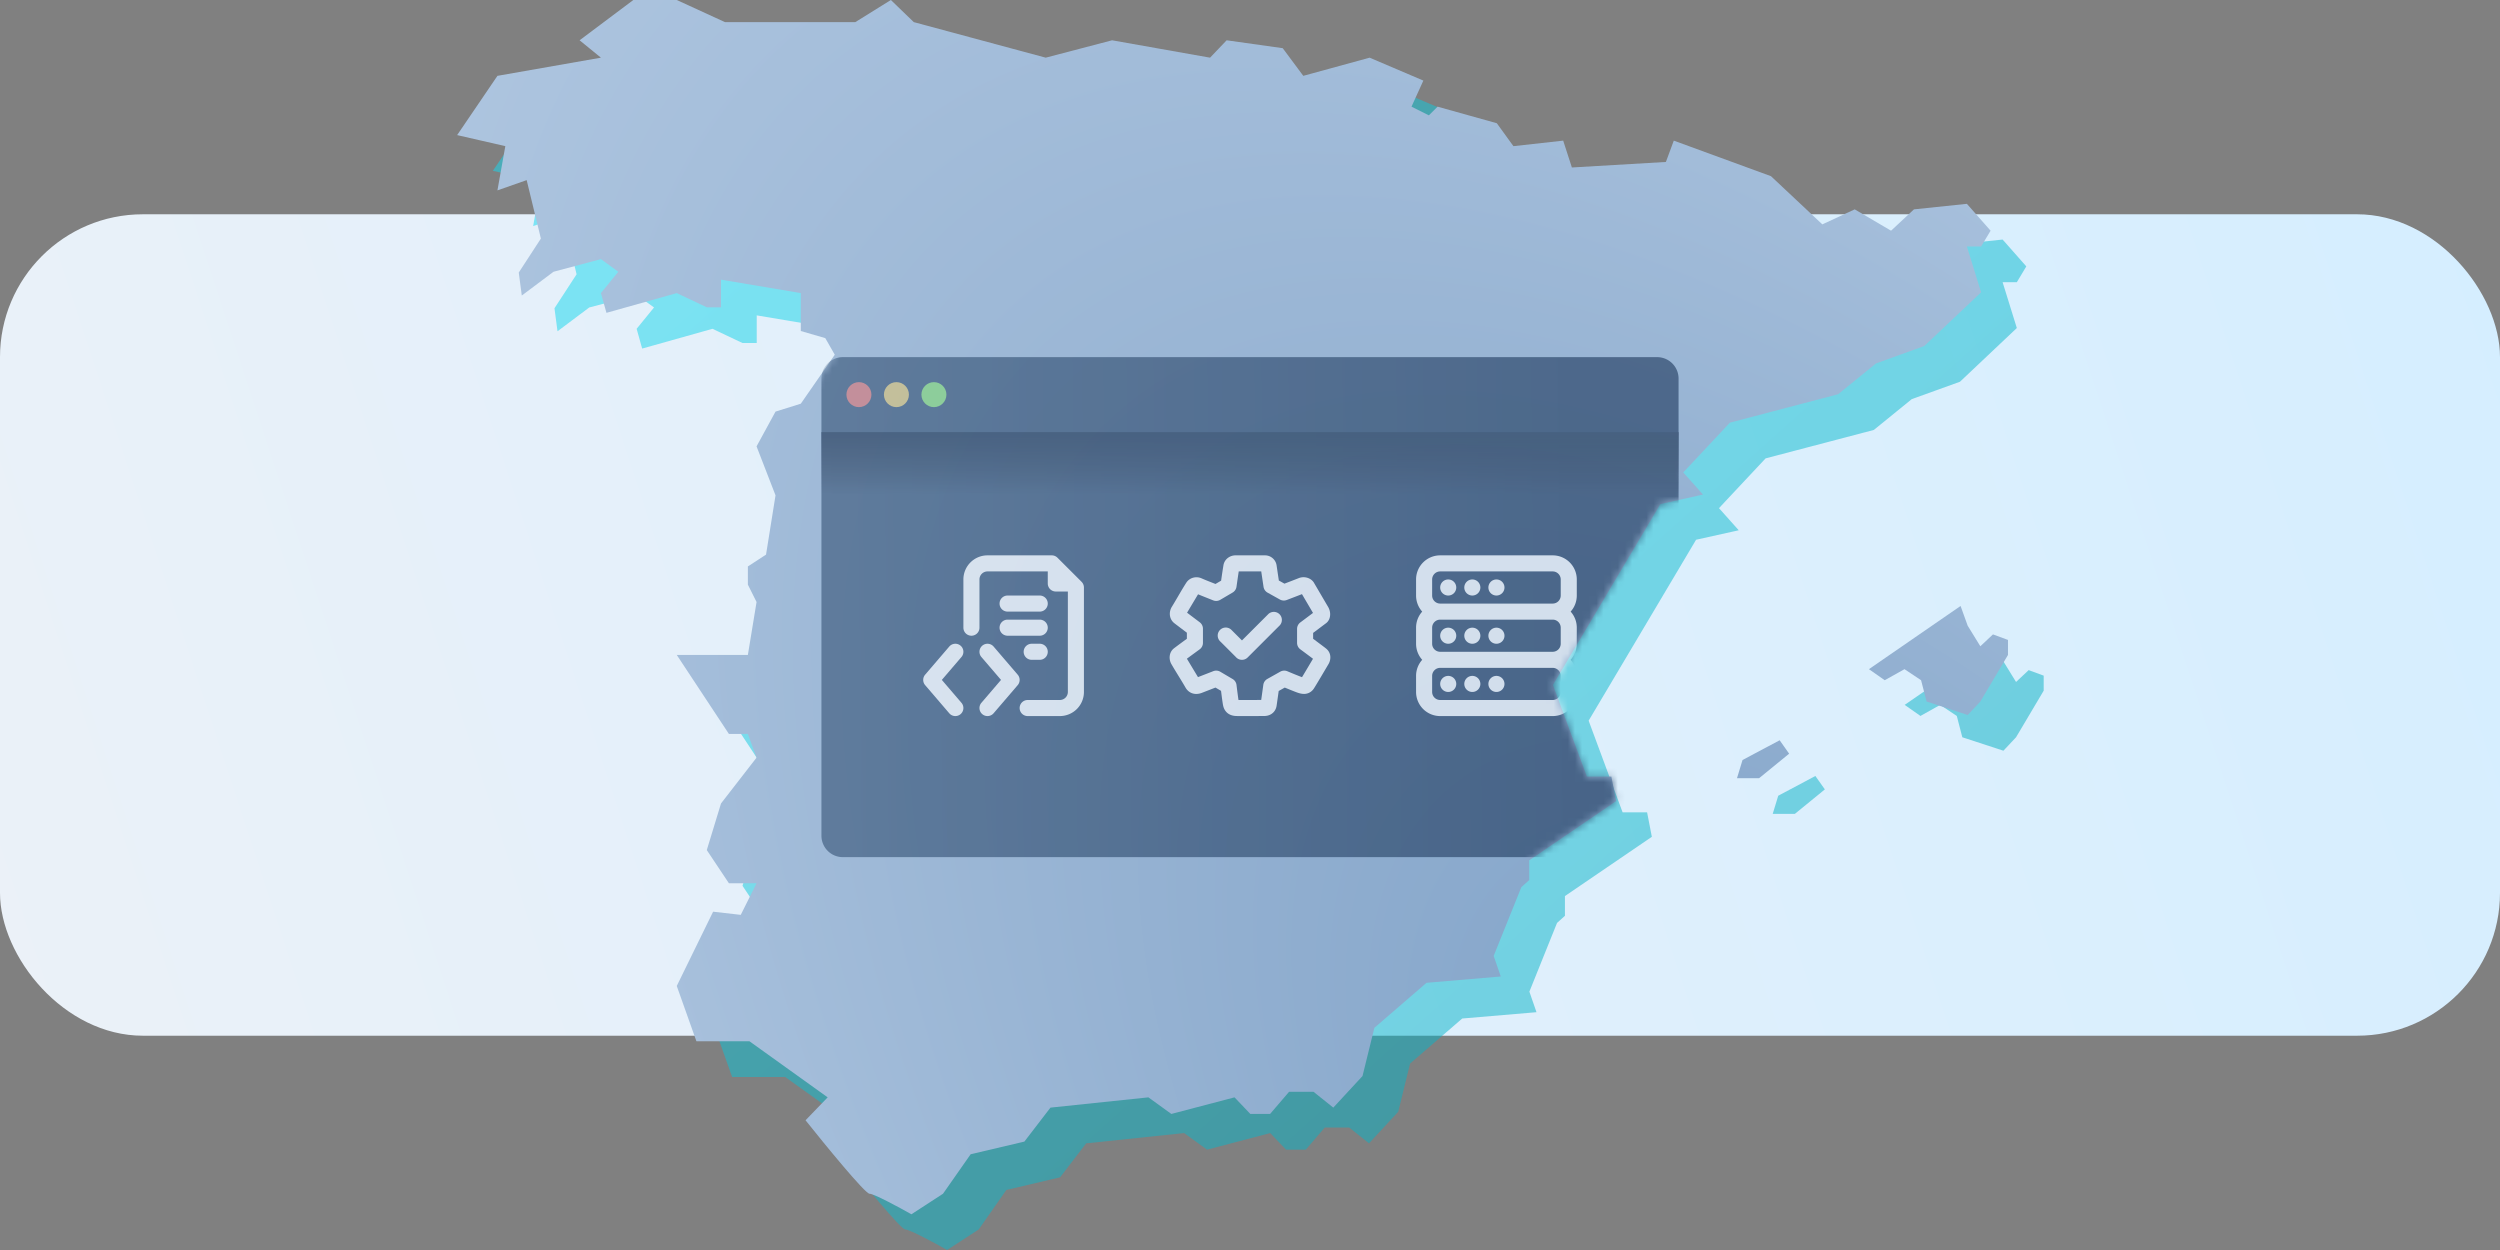 <svg width="350" height="175" fill="none" xmlns="http://www.w3.org/2000/svg"><rect width="100%" height="100%" fill="#808080" stroke="none"/><rect y="30" width="350" height="115" rx="20" fill="url(#a)"/><g opacity=".5"><path d="m187.458 15.618 9.291-2.544 7.521 3.208-1.659 3.65 2.433 1.216 1.217-1.216 8.295 2.322 2.323 3.208 6.968-.774 1.217 3.76 13.162-.774 1.106-2.986 13.604 4.977 7.19 6.747 4.534-2.102 5.088 2.987 3.208-2.987 7.41-.774 3.318 3.76-1.327 2.213h-1.991l1.991 6.415-7.963 7.521-6.747 2.433-5.309 4.314-15.153 3.982-6.526 6.968 2.765 3.097-5.972 1.327-15.043 25.329 4.756 12.83h3.429l.664 3.429-12.167 8.295v2.765l-1.106.996-3.871 9.622.995 2.876-10.397.885-7.3 6.304-1.659 6.747-4.092 4.424-2.765-2.212h-3.429l-2.654 3.097h-2.766l-2.212-2.323-8.848 2.323-3.208-2.323-13.715 1.438-3.65 4.756-7.521 1.77-3.871 5.53-4.424 2.876c-1.696-.959-5.243-2.876-5.862-2.876-.62 0-6.231-6.857-8.959-10.286l3.097-3.208-10.95-7.853h-7.426l-2.75-7.742 5.088-10.397 3.871.443 2.212-4.425h-3.871l-3.097-4.645 1.991-6.526 4.977-6.415-1.216-3.318h-2.655l-7.3-11.06h9.955l1.216-7.41-1.216-2.434v-2.544l2.544-1.66 1.327-8.295-2.655-6.857 2.655-4.867 3.539-1.106 4.756-6.857-1.327-2.323-3.429-.995v-5.31l-11.171-1.88v3.871h-1.991l-4.203-1.99-9.844 2.765-.774-2.765 2.433-2.987-2.433-1.77-6.636 1.77-4.442 3.331-.425-3.22 3.097-4.756-1.99-8.185-4.093 1.438 1.106-6.194L69 23.913l5.64-8.295 14.49-2.544-2.986-2.433L93.664 5h6.084l6.747 3.097h18.25L129.722 5l3.208 3.097 18.471 4.977 9.291-2.433 13.715 2.433 2.322-2.433 7.853 1.106 2.876 3.871Z" fill="url(#b)"/><path d="M286.118 96.692V94.59l-2.102-.774-1.769 1.659-1.77-2.876-.996-2.765-12.83 8.849 2.212 1.548 2.765-1.548 2.323 1.548.774 2.986 5.752 1.881 1.77-1.881 3.871-6.525Z" fill="url(#c)"/><path d="m255.48 110.517-1.327-1.88-5.199 2.765-.774 2.544h3.097l4.203-3.429Z" fill="url(#d)"/></g><path d="m182.458 10.618 9.291-2.544 7.521 3.208-1.659 3.65 2.433 1.216 1.217-1.216 8.295 2.322 2.323 3.208 6.968-.774 1.217 3.76 13.162-.774 1.106-2.986 13.604 4.977 7.19 6.747 4.534-2.102 5.088 2.987 3.208-2.987 7.41-.774 3.318 3.76-1.327 2.213h-1.991l1.991 6.415-7.963 7.521-6.747 2.433-5.309 4.314-15.153 3.982-6.526 6.968 2.765 3.097-5.972 1.327-15.043 25.329 4.756 12.83h3.429l.664 3.429-12.167 8.295v2.765l-1.106.996-3.871 9.622.995 2.876-10.397.885-7.3 6.304-1.659 6.747-4.092 4.424-2.765-2.212h-3.429l-2.654 3.097h-2.766l-2.212-2.323-8.848 2.323-3.208-2.323-13.715 1.438-3.65 4.756-7.521 1.77-3.871 5.53-4.424 2.876c-1.696-.959-5.243-2.876-5.862-2.876-.62 0-6.231-6.857-8.959-10.286l3.097-3.208-10.95-7.853h-7.426l-2.75-7.742 5.088-10.397 3.871.443 2.212-4.425h-3.871l-3.097-4.645 1.991-6.526 4.977-6.415-1.216-3.318h-2.655l-7.3-11.06h9.955l1.216-7.41-1.216-2.434v-2.544l2.544-1.66 1.327-8.295-2.655-6.857 2.655-4.867 3.539-1.106 4.756-6.857-1.327-2.323-3.429-.995v-5.31l-11.171-1.88v3.871h-1.99l-4.204-1.99-9.844 2.765-.774-2.765 2.433-2.987-2.433-1.77-6.636 1.77-4.442 3.331-.425-3.22 3.097-4.756-1.99-8.185-4.093 1.438 1.106-6.194L64 18.913l5.64-8.295 14.49-2.544-2.986-2.433L88.664 0h6.084l6.747 3.097h18.25L124.722 0l3.208 3.097 18.471 4.977 9.291-2.433 13.715 2.433 2.322-2.433 7.853 1.106 2.876 3.871Z" fill="url(#e)"/><path d="M281.118 91.692V89.59l-2.102-.774-1.769 1.659-1.77-2.876-.996-2.765-12.83 8.849 2.212 1.548 2.765-1.548 2.323 1.548.774 2.986 5.752 1.881 1.77-1.88 3.871-6.526Z" fill="url(#f)"/><path d="m250.48 105.517-1.327-1.88-5.199 2.765-.774 2.544h3.097l4.203-3.429Z" fill="url(#g)"/><mask id="k" style="mask-type:alpha" maskUnits="userSpaceOnUse" x="64" y="0" width="218" height="170"><path d="m182.458 10.618 9.291-2.544 7.521 3.208-1.659 3.65 2.433 1.216 1.217-1.216 8.295 2.322 2.323 3.208 6.968-.774 1.217 3.76 13.162-.774 1.106-2.986 13.604 4.977 7.19 6.747 4.534-2.102 5.088 2.987 3.208-2.987 7.41-.774 3.318 3.76-1.327 2.213h-1.991l1.991 6.415-7.963 7.521-6.747 2.433-5.309 4.314-15.153 3.982-6.526 6.968 2.765 3.097-5.972 1.327-15.043 25.329 4.756 12.83h3.429l.664 3.429-12.167 8.295v2.765l-1.106.996-3.871 9.622.995 2.876-10.397.885-7.3 6.304-1.659 6.747-4.092 4.424-2.765-2.212h-3.429l-2.654 3.097h-2.766l-2.212-2.323-8.848 2.323-3.208-2.323-13.715 1.438-3.65 4.756-7.521 1.77-3.871 5.53-4.424 2.876c-1.696-.959-5.243-2.876-5.862-2.876-.62 0-6.231-6.857-8.959-10.286l3.097-3.208-10.95-7.853h-7.426l-2.75-7.742 5.088-10.397 3.871.443 2.212-4.425h-3.871l-3.097-4.645 1.991-6.526 4.977-6.415-1.216-3.318h-2.655l-7.3-11.06h9.955l1.216-7.41-1.216-2.434v-2.544l2.544-1.66 1.327-8.295-2.655-6.857 2.655-4.867 3.539-1.106 4.756-6.857-1.327-2.323-3.429-.995v-5.31l-11.171-1.88v3.871h-1.99l-4.204-1.99-9.844 2.765-.774-2.765 2.433-2.987-2.433-1.77-6.636 1.77-4.442 3.331-.425-3.22 3.097-4.756-1.99-8.185-4.093 1.438 1.106-6.194L64 18.913l5.64-8.295 14.49-2.544-2.986-2.433L88.664 0h6.084l6.747 3.097h18.25L124.722 0l3.208 3.097 18.471 4.977 9.291-2.433 13.715 2.433 2.322-2.433 7.853 1.106 2.876 3.871Z" fill="url(#h)"/><path d="M281.118 91.692V89.59l-2.102-.774-1.769 1.659-1.77-2.876-.996-2.765-12.83 8.849 2.212 1.548 2.765-1.548 2.323 1.548.774 2.986 5.752 1.881 1.77-1.88 3.871-6.526Z" fill="url(#i)"/><path d="m250.48 105.517-1.327-1.88-5.199 2.765-.774 2.544h3.097l4.203-3.429Z" fill="url(#j)"/></mask><g opacity=".6" mask="url(#k)"><path d="M115 53a3 3 0 0 1 3-3h114a3 3 0 0 1 3 3v64a3 3 0 0 1-3 3H118a3 3 0 0 1-3-3V53Z" fill="url(#l)"/><path d="M115 60.5h120v8.75H115V60.5Z" fill="url(#m)"/><circle cx="120.249" cy="55.249" r="1.75" fill="#DA7373"/><circle cx="125.499" cy="55.249" r="1.75" fill="#DAC373"/><circle cx="130.749" cy="55.249" r="1.75" fill="#82DA73"/><path d="M202.751 90.125a1.125 1.125 0 1 0 0-2.25 1.125 1.125 0 0 0 0 2.25Zm3.375 0a1.125 1.125 0 1 0 0-2.25 1.125 1.125 0 0 0 0 2.25Zm3.375 0a1.125 1.125 0 1 0 0-2.25 1.125 1.125 0 0 0 0 2.25Zm-6.75-6.75a1.125 1.125 0 1 0 0-2.25 1.125 1.125 0 0 0 0 2.25Zm3.375 0a1.125 1.125 0 1 0 0-2.25 1.125 1.125 0 0 0 0 2.25Zm3.375 0a1.125 1.125 0 1 0 0-2.25 1.125 1.125 0 0 0 0 2.25Zm-6.75 13.5a1.125 1.125 0 1 0 0-2.25 1.125 1.125 0 0 0 0 2.25Zm3.375 0a1.125 1.125 0 1 0 0-2.25 1.125 1.125 0 0 0 0 2.25Zm3.375 0a1.125 1.125 0 1 0 0-2.25 1.125 1.125 0 0 0 0 2.25Z" fill="#fff"/><path fill-rule="evenodd" clip-rule="evenodd" d="M201.625 77.75a3.375 3.375 0 0 0-3.375 3.375v2.25c0 .864.325 1.653.859 2.25a3.364 3.364 0 0 0-.859 2.25v2.25c0 .864.325 1.653.86 2.25a3.36 3.36 0 0 0-.86 2.25v2.25a3.375 3.375 0 0 0 3.375 3.375h15.75a3.375 3.375 0 0 0 3.375-3.375v-2.25a3.36 3.36 0 0 0-.86-2.25 3.36 3.36 0 0 0 .86-2.25v-2.25c0-.865-.325-1.653-.859-2.25a3.364 3.364 0 0 0 .859-2.25v-2.25a3.375 3.375 0 0 0-3.375-3.375h-15.75Zm-.022 9h15.794c.611.011 1.103.51 1.103 1.125v2.25c0 .621-.504 1.125-1.125 1.125h-15.75a1.125 1.125 0 0 1-1.125-1.125v-2.25c0-.614.492-1.114 1.103-1.125Zm15.794-2.25a1.125 1.125 0 0 0 1.103-1.125v-2.25c0-.621-.504-1.125-1.125-1.125h-15.75c-.621 0-1.125.504-1.125 1.125v2.25c0 .614.492 1.113 1.103 1.125h15.794Zm-15.772 9c-.621 0-1.125.504-1.125 1.125v2.25c0 .621.504 1.125 1.125 1.125h15.75c.621 0 1.125-.504 1.125-1.125v-2.25c0-.621-.504-1.125-1.125-1.125h-15.75Z" fill="#fff"/><path d="M179.171 87.546a1.126 1.126 0 0 0-1.591-1.59l-3.705 3.704-1.455-1.454a1.125 1.125 0 1 0-1.591 1.59l2.25 2.251c.439.44 1.152.44 1.591 0l4.501-4.5Z" fill="#fff"/><path fill-rule="evenodd" clip-rule="evenodd" d="M172.959 77.75c-.691 0-1.486.45-1.669 1.339a87.18 87.18 0 0 0-.332 2.203l-.79.465-.489-.193c-.484-.19-.968-.38-1.444-.588a1.762 1.762 0 0 0-1.166-.105 1.67 1.67 0 0 0-.983.7c-.409.636-.791 1.29-1.173 1.945-.277.473-.553.946-.839 1.413l-.001.001a1.88 1.88 0 0 0-.296 1.049c.01.425.181.921.637 1.275.188.146 1.078.819 1.748 1.325v.85a97.28 97.28 0 0 0-1.835 1.359c-.723.602-.68 1.575-.342 2.167.32.558.656 1.105.993 1.653.337.547.674 1.094.993 1.651.149.261.422.605.893.783.476.18.962.12 1.388-.04a297.93 297.93 0 0 0 1.913-.743l.781.46c.093.75.226 1.767.291 2.06.073.335.236.75.629 1.063.376.298.806.376 1.139.397.409.024 2.673.01 3.599.004l.118-.001.264-.001c.269 0 .646-.05 1.002-.276.398-.254.657-.66.733-1.142.038-.238.185-1.288.296-2.084l.85-.478c.268.11.565.233.845.345.43.173.936.374 1.147.43l.028.008c.132.036.456.124.798.1.48-.035.93-.27 1.241-.724.247-.36 1.874-3.124 2.069-3.455l.015-.026c.274-.466.471-1.439-.326-2.116-.177-.15-1.139-.867-1.844-1.39v-.826c.708-.532 1.638-1.23 1.777-1.332.577-.42.617-1.067.604-1.35a2.074 2.074 0 0 0-.268-.929c-.508-.863-1.014-1.727-1.52-2.59l-.434-.741c-.223-.433-.628-.664-.941-.766a1.824 1.824 0 0 0-1.247.045 281.4 281.4 0 0 1-1.986.768l-.787-.439a372.75 372.75 0 0 1-.312-2.1 1.64 1.64 0 0 0-1.626-1.423h-4.141Zm.15 4.395c.08-.56.221-1.543.312-2.145h3.152c.091.618.238 1.599.321 2.154.052.345.261.646.566.816l1.729.964c.292.162.64.187.951.067.543-.208 1.56-.599 2.136-.822.415.714 1.183 2.017 1.544 2.63l-1.782 1.337a1.126 1.126 0 0 0-.448.9V90c0 .358.169.694.456.906.462.34 1.267.938 1.773 1.32-.394.666-1.146 1.938-1.536 2.58-.634-.237-1.26-.499-1.885-.76l-.17-.072a1.126 1.126 0 0 0-.985.057l-1.815 1.02a1.125 1.125 0 0 0-.564.826c-.076.55-.21 1.519-.295 2.116h-.113c-.847.006-2.423.015-3.07.006a97.288 97.288 0 0 1-.274-2.102 1.126 1.126 0 0 0-.546-.835l-1.73-1.02a1.125 1.125 0 0 0-.981-.077c-.534.209-1.578.616-2.137.831l-.831-1.38-.722-1.198c.504-.373 1.317-.967 1.785-1.308.291-.212.463-.55.463-.91v-1.982c0-.353-.166-.686-.448-.899a578.86 578.86 0 0 1-1.776-1.341l.707-1.184.832-1.392c.605.248 1.601.643 2.123.85.323.128.686.1.985-.077l1.73-1.019c.295-.173.495-.472.543-.81Z" fill="#fff"/><path d="M138.25 77.75a3.375 3.375 0 0 0-3.375 3.375v6.75a1.125 1.125 0 0 0 2.25 0v-6.75c0-.621.504-1.125 1.125-1.125h8.438v1.688c0 .62.503 1.124 1.124 1.124h1.688v14.063c0 .621-.504 1.125-1.125 1.125h-4.5a1.125 1.125 0 0 0 0 2.25h4.5a3.375 3.375 0 0 0 3.375-3.375V82.25c0-.298-.119-.585-.33-.796l-3.375-3.374a1.123 1.123 0 0 0-.795-.33h-9Z" fill="#fff"/><path d="M139.938 84.5c0-.621.503-1.125 1.124-1.125h4.5a1.125 1.125 0 1 1 0 2.25h-4.5a1.124 1.124 0 0 1-1.124-1.125Zm0 3.375c0-.621.503-1.125 1.124-1.125h4.5a1.125 1.125 0 1 1 0 2.25h-4.5a1.124 1.124 0 0 1-1.124-1.125Zm-5.456 2.521c.472.404.527 1.114.122 1.586l-2.747 3.206 2.747 3.205a1.124 1.124 0 1 1-1.708 1.464l-3.375-3.937a1.125 1.125 0 0 1 0-1.465l3.375-3.937a1.124 1.124 0 0 1 1.586-.122Zm3.036 0a1.124 1.124 0 0 1 1.586.122l3.375 3.937a1.125 1.125 0 0 1 0 1.465l-3.375 3.937a1.124 1.124 0 1 1-1.708-1.464l2.747-3.206-2.747-3.205a1.125 1.125 0 0 1 .122-1.586Zm6.92-.271a1.125 1.125 0 1 0 0 2.25h1.124a1.125 1.125 0 1 0 0-2.25h-1.124Z" fill="#fff"/></g><defs><radialGradient id="e" cx="0" cy="0" r="1" gradientUnits="userSpaceOnUse" gradientTransform="matrix(-191.075 -221.347 114.098 -98.493 270.535 189.487)"><stop stop-color="#7A9DC4"/><stop offset="1" stop-color="#AFC6E0"/></radialGradient><radialGradient id="f" cx="0" cy="0" r="1" gradientUnits="userSpaceOnUse" gradientTransform="matrix(-191.075 -221.347 114.098 -98.493 270.535 189.487)"><stop stop-color="#7A9DC4"/><stop offset="1" stop-color="#AFC6E0"/></radialGradient><radialGradient id="g" cx="0" cy="0" r="1" gradientUnits="userSpaceOnUse" gradientTransform="matrix(-191.075 -221.347 114.098 -98.493 270.535 189.487)"><stop stop-color="#7A9DC4"/><stop offset="1" stop-color="#AFC6E0"/></radialGradient><radialGradient id="h" cx="0" cy="0" r="1" gradientUnits="userSpaceOnUse" gradientTransform="matrix(-191.075 -221.347 114.098 -98.493 270.535 189.487)"><stop stop-color="#7A9DC4"/><stop offset="1" stop-color="#AFC6E0"/></radialGradient><radialGradient id="i" cx="0" cy="0" r="1" gradientUnits="userSpaceOnUse" gradientTransform="matrix(-191.075 -221.347 114.098 -98.493 270.535 189.487)"><stop stop-color="#7A9DC4"/><stop offset="1" stop-color="#AFC6E0"/></radialGradient><radialGradient id="j" cx="0" cy="0" r="1" gradientUnits="userSpaceOnUse" gradientTransform="matrix(-191.075 -221.347 114.098 -98.493 270.535 189.487)"><stop stop-color="#7A9DC4"/><stop offset="1" stop-color="#AFC6E0"/></radialGradient><linearGradient id="a" x1="0" y1="145" x2="350" y2="30" gradientUnits="userSpaceOnUse"><stop stop-color="#EBF1F8"/><stop offset="1" stop-color="#D5EEFF"/></linearGradient><linearGradient id="b" x1="69" y1="5" x2="250.014" y2="207.15" gradientUnits="userSpaceOnUse"><stop stop-color="#14DDF4"/><stop offset="1" stop-color="#00A3B5"/></linearGradient><linearGradient id="c" x1="69" y1="5" x2="250.014" y2="207.15" gradientUnits="userSpaceOnUse"><stop stop-color="#14DDF4"/><stop offset="1" stop-color="#00A3B5"/></linearGradient><linearGradient id="d" x1="69" y1="5" x2="250.014" y2="207.15" gradientUnits="userSpaceOnUse"><stop stop-color="#14DDF4"/><stop offset="1" stop-color="#00A3B5"/></linearGradient><linearGradient id="l" x1="220" y1="50" x2="114.282" y2="51.101" gradientUnits="userSpaceOnUse"><stop stop-color="#1B365A"/><stop offset="1" stop-color="#345275"/></linearGradient><linearGradient id="m" x1="115" y1="60.5" x2="115" y2="69.25" gradientUnits="userSpaceOnUse"><stop stop-color="#122A4A"/><stop offset="1" stop-color="#0B1E38" stop-opacity="0"/></linearGradient></defs></svg>